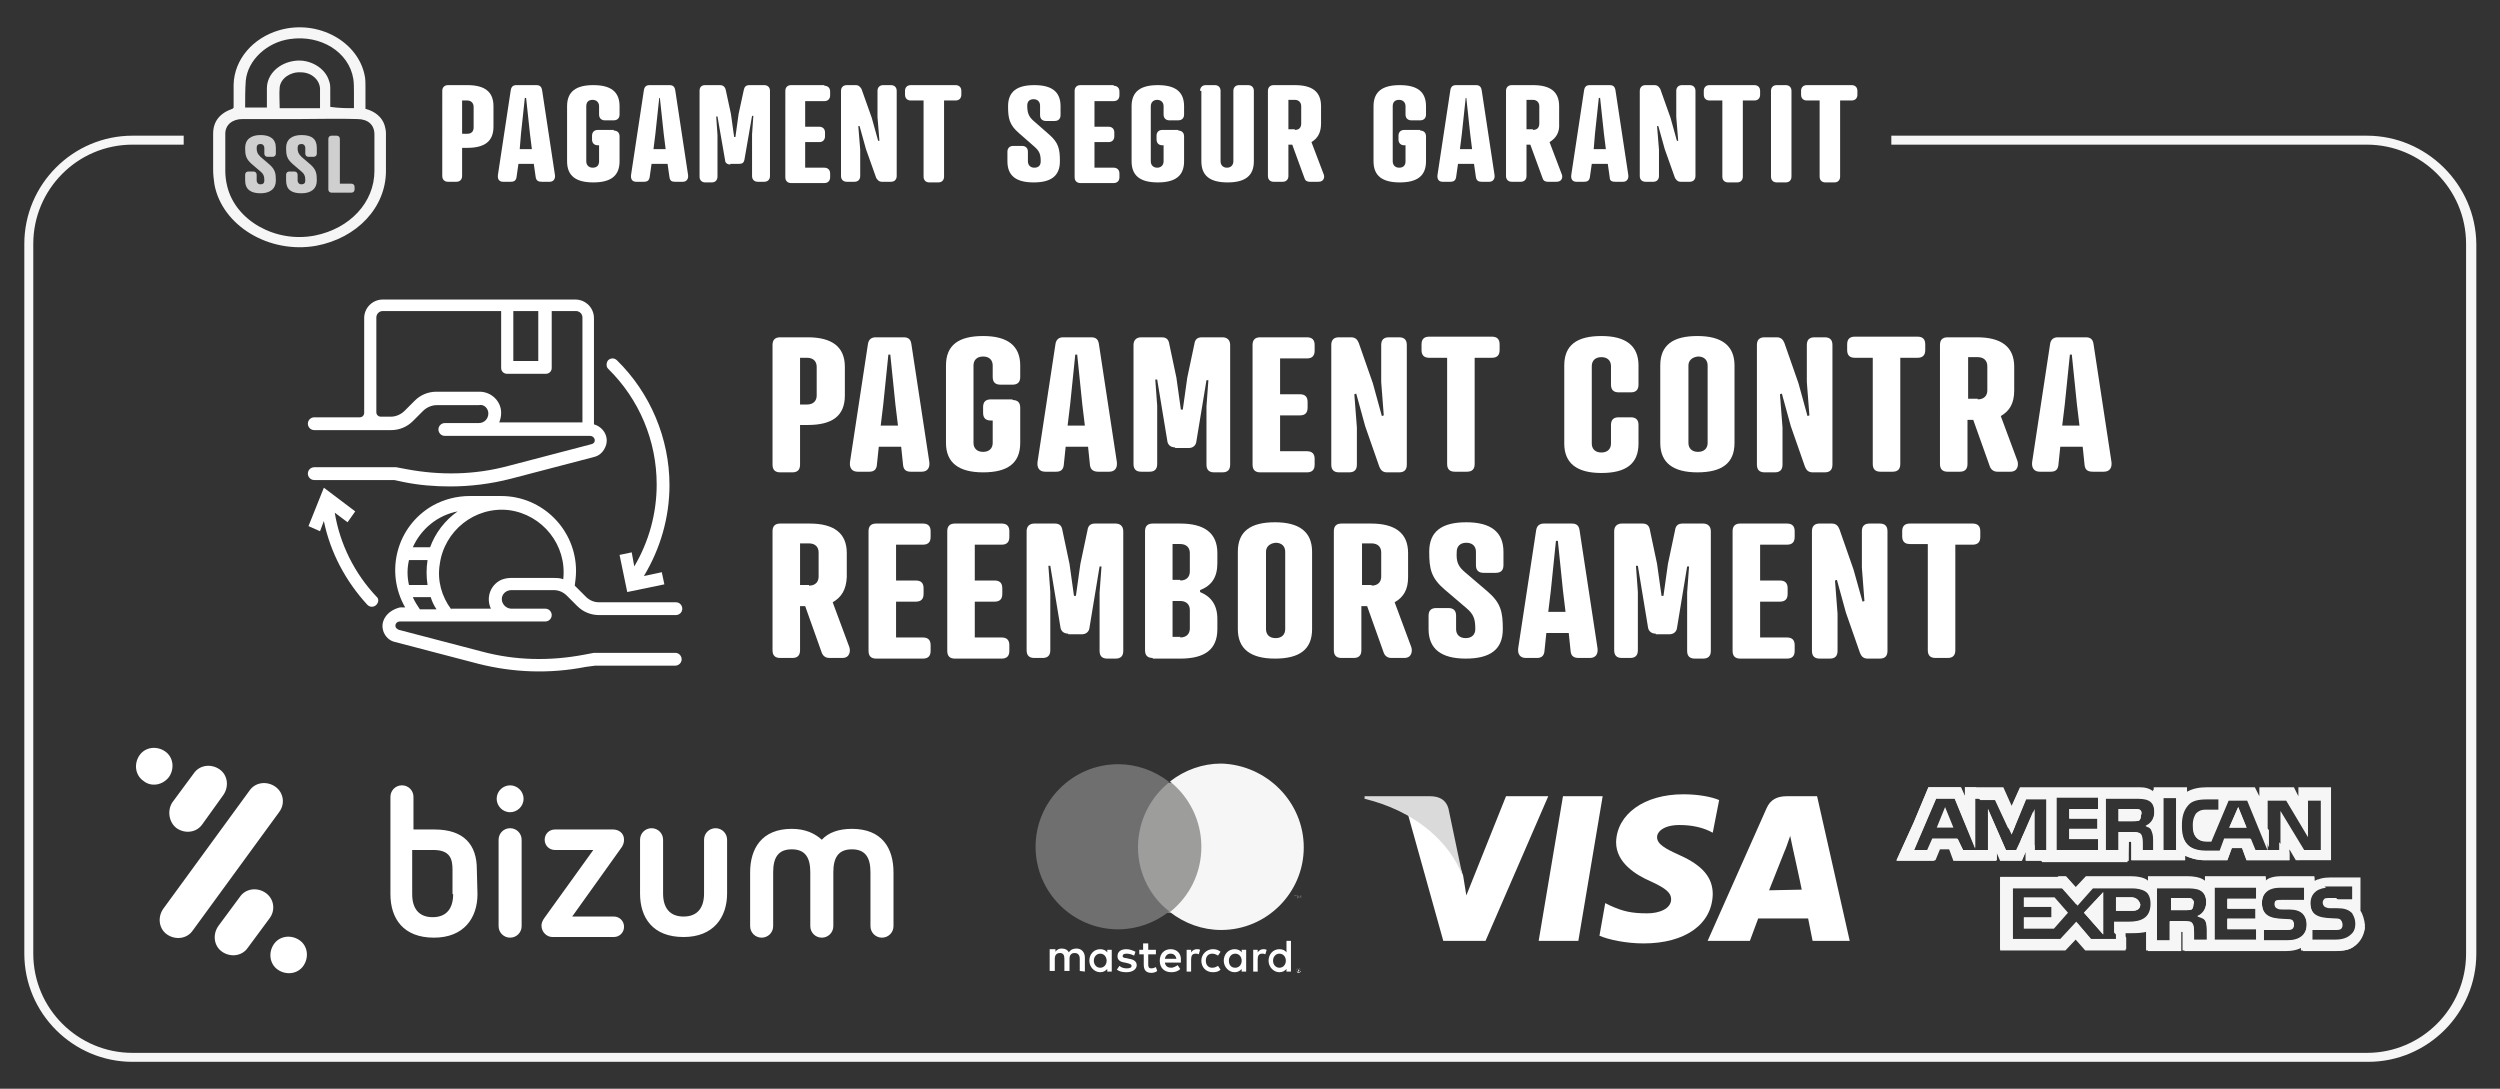 <?xml version="1.0" encoding="utf-8"?>
<!-- Generator: Adobe Illustrator 28.0.0, SVG Export Plug-In . SVG Version: 6.00 Build 0)  -->
<svg version="1.1" id="Capa_1" xmlns="http://www.w3.org/2000/svg" xmlns:xlink="http://www.w3.org/1999/xlink" x="0px" y="0px"
	 viewBox="0 0 390.6 170.1" style="enable-background:new 0 0 390.6 170.1;" xml:space="preserve">
<rect x="0" y="0" width="390.6" height="170.1" fill="#333333" stroke="none"/>
<style type="text/css">
	.st0{fill:#F6F6F6;}
	.st1{opacity:0.8;fill:#F6F6F6;enable-background:new    ;}
	.st2{fill:#FFFFFF;}
	.st3{fill:#FFFFFF;enable-background:new    ;}
	.st4{fill:#706F6F;}
	.st5{fill:#9D9D9C;}
	.st6{fill:#706F6F;enable-background:new    ;}
	.st7{fill:#DADADA;enable-background:new    ;}
	.st8{fill:#F6F6F6;enable-background:new    ;}
	.st9{fill-rule:evenodd;clip-rule:evenodd;fill:#FFFFFF;}
</style>
<g>
	<g>
		<path class="st0" d="M369.8,21.2h-74.3v1.4h74.3c8.5,0,15.5,6.9,15.5,15.5V149c0,8.5-6.9,15.5-15.5,15.5H20.7
			c-8.5,0-15.5-6.9-15.5-15.5V38.1c0-8.5,6.9-15.5,15.5-15.5h8v-1.4h-8c-9.3,0-16.9,7.6-16.9,16.9V149c0,9.3,7.6,16.9,16.9,16.9
			h349.3c9.3,0,16.9-7.6,16.9-16.9V38.1C386.8,28.8,379.1,21.2,369.8,21.2z"/>
		<g>
			<g>
				<path class="st0" d="M57.1,17c1.5,0.4,2.6,1.3,3,2.6c0.1,0.4,0.2,0.8,0.2,1.2c0,2,0,4,0,5.9c0,5.7-4.5,10.5-10.9,11.7
					c-7.3,1.3-14.7-3.1-15.9-9.6c-0.1-0.7-0.2-1.5-0.2-2.3c0-1.9,0-3.7,0-5.6s1-3.2,3-3.9c0.2-0.1,0.2-0.2,0.2-0.3
					c0-1.2,0-2.3,0-3.5c0.1-3.9,3-7.3,7.2-8.5C49.7,3,56,6.5,57,11.9c0.1,0.5,0.1,1.1,0.1,1.6C57.1,14.8,57.1,15.9,57.1,17z
					 M46.9,18.6c-3,0-6,0-9,0c-1.6,0-2.7,0.9-2.7,2.3c0,1.9,0,3.9,0,5.8c0,0.8,0.1,1.6,0.3,2.4c1.3,5.4,7.6,8.9,13.7,7.7
					c5.5-1.1,9.3-5.2,9.3-10.1c0-1.9,0-3.8,0-5.7c0-1.5-1-2.4-2.7-2.4C52.8,18.5,49.8,18.6,46.9,18.6z M55.3,16.9c0-0.9,0-1.7,0-2.5
					c0-0.7,0-1.4-0.1-2.1c-0.7-4.2-5.1-6.9-9.9-6.2c-3.6,0.5-6.6,3.3-6.9,6.5c-0.1,1.4-0.1,2.8-0.1,4.1v0.1c1.1,0,2.3,0,3.4,0
					c0-1,0-2,0-3c0-2.2,1.9-4,4.4-4.3c2.3-0.3,4.7,1.1,5.3,3.1c0.2,0.5,0.2,0.9,0.2,1.4c0,0.9,0,1.8,0,2.7
					C53,16.9,54.1,16.9,55.3,16.9z M50,16.9c0-0.1,0-0.2,0-0.3c0-0.9,0-1.8,0-2.8c-0.1-1.4-1.4-2.5-3-2.5c-1.6-0.1-3.1,0.9-3.3,2.3
					c-0.1,1.1,0,2.2,0,3.3C45.8,16.9,47.9,16.9,50,16.9z"/>
			</g>
			<g>
				<path class="st1" d="M40.7,24.5l1.4,1.2c0.9,0.8,1,1.4,1,2.5c0,1.3-0.9,2-2.4,2c-1.5,0-2.4-0.6-2.4-2v-0.9
					c0-0.3,0.2-0.5,0.5-0.5h0.8c0.3,0,0.5,0.2,0.5,0.5v0.9c0,0.3,0.2,0.6,0.6,0.6c0.4,0,0.6-0.2,0.6-0.6c0-0.6-0.1-1-0.6-1.4
					l-1.4-1.2c-0.9-0.8-1-1.4-1-2.5c0-1.3,0.9-2,2.4-2c1.5,0,2.4,0.6,2.4,2V24c0,0.3-0.2,0.5-0.5,0.5h-0.8c-0.3,0-0.5-0.2-0.5-0.5
					v-0.9c0-0.3-0.2-0.6-0.6-0.6c-0.4,0-0.6,0.2-0.6,0.6C40.1,23.7,40.2,24,40.7,24.5z"/>
				<path class="st1" d="M47.1,24.5l1.4,1.2c0.9,0.8,1,1.4,1,2.5c0,1.3-0.9,2-2.4,2c-1.6,0-2.4-0.6-2.4-2v-0.9
					c0-0.3,0.2-0.5,0.5-0.5H46c0.3,0,0.5,0.2,0.5,0.5v0.9c0,0.3,0.2,0.6,0.6,0.6c0.4,0,0.6-0.2,0.6-0.6c0-0.6-0.1-1-0.6-1.4
					l-1.4-1.2c-0.9-0.8-1-1.4-1-2.5c0-1.3,0.9-2,2.4-2c1.6,0,2.4,0.6,2.4,2V24c0,0.3-0.2,0.5-0.5,0.5h-0.8c-0.3,0-0.5-0.2-0.5-0.5
					v-0.9c0-0.3-0.2-0.6-0.6-0.6c-0.4,0-0.6,0.2-0.6,0.6C46.5,23.7,46.6,24,47.1,24.5z"/>
				<path class="st1" d="M53.1,28.7h1.8c0.3,0,0.5,0.2,0.5,0.5v0.4c0,0.3-0.2,0.5-0.5,0.5h-3.1c-0.3,0-0.5-0.2-0.5-0.5v-7.9
					c0-0.3,0.2-0.5,0.5-0.5h0.8c0.3,0,0.5,0.2,0.5,0.5V28.7z"/>
			</g>
		</g>
		<g>
			<path class="st2" d="M72.2,23.2v4.3c0,0.5-0.3,0.9-0.9,0.9H70c-0.5,0-0.9-0.3-0.9-0.9V14.2c0-0.5,0.3-0.9,0.9-0.9H73
				c2.7,0,4.1,1,4.1,3.3v3.2c0,2.3-1.4,3.3-4.1,3.3H72.2z M73,20.9c0.7,0,1-0.4,1-1v-3.2c0-0.6-0.4-1-1-1h-0.8v5.2H73z"/>
			<path class="st2" d="M83.7,27.7l-0.3-2.1H81l-0.3,2.1c-0.1,0.6-0.5,0.7-0.9,0.7h-1.2c-0.6,0-0.9-0.4-0.8-1.1l2-13.2
				c0.1-0.6,0.4-0.8,0.9-0.8h3.1c0.5,0,0.8,0.2,0.9,0.8l2,13.2c0.1,0.6-0.2,1.1-0.8,1.1h-1.2C84.2,28.4,83.8,28.3,83.7,27.7z
				 M81.2,23.3h1.9l-0.3-2.4l-0.6-5.6h-0.2l-0.6,5.6L81.2,23.3z"/>
			<path class="st2" d="M95.9,20.4c0.5,0,0.9,0.3,0.9,0.9v3.9c0,2.3-1.4,3.3-4.1,3.3c-2.7,0-4.1-1-4.1-3.3v-8.6
				c0-2.3,1.4-3.3,4.1-3.3c2.7,0,4.1,1,4.1,3.3v1.3c0,0.5-0.3,0.9-0.9,0.9h-1.4c-0.5,0-0.9-0.3-0.9-0.9v-1.3c0-0.6-0.4-1-1-1
				c-0.7,0-1,0.4-1,1v8.6c0,0.6,0.4,1,1,1c0.7,0,1-0.4,1-1v-2.5h-0.2c-0.5,0-0.9-0.3-0.9-0.9v-0.6c0-0.5,0.3-0.9,0.9-0.9H95.9z"/>
			<path class="st2" d="M104.6,27.7l-0.3-2.1h-2.5l-0.3,2.1c-0.1,0.6-0.5,0.7-0.9,0.7h-1.2c-0.6,0-0.9-0.4-0.8-1.1l2-13.2
				c0.1-0.6,0.4-0.8,0.9-0.8h3.1c0.5,0,0.8,0.2,0.9,0.8l2,13.2c0.1,0.6-0.2,1.1-0.8,1.1h-1.2C105,28.4,104.7,28.3,104.6,27.7z
				 M102.1,23.3h1.9l-0.3-2.4l-0.6-5.6H103l-0.6,5.6L102.1,23.3z"/>
			<path class="st2" d="M114.1,25.7c-0.5,0-0.8-0.3-0.8-0.6l-1.2-6.9h-0.2l0.2,2.9v6.5c0,0.5-0.3,0.9-0.9,0.9h-1
				c-0.5,0-0.9-0.3-0.9-0.9V14.2c0-0.6,0.3-0.9,0.9-0.9h2.3c0.5,0,0.8,0.3,0.9,0.8l0.8,3.7l0.5,3.6h0.2l0.5-3.6l0.8-3.7
				c0.1-0.5,0.3-0.8,0.9-0.8h2.3c0.5,0,0.9,0.3,0.9,0.9v13.3c0,0.5-0.3,0.9-0.9,0.9h-1c-0.5,0-0.9-0.3-0.9-0.9v-6.5l0.2-2.9h-0.2
				l-1.2,6.9c-0.1,0.4-0.3,0.6-0.8,0.6H114.1z"/>
			<path class="st2" d="M128.8,13.4c0.5,0,0.9,0.3,0.9,0.9v0.6c0,0.5-0.3,0.9-0.9,0.9h-3v4h2.2c0.5,0,0.9,0.3,0.9,0.9v0.6
				c0,0.5-0.3,0.9-0.9,0.9h-2.2v4h3c0.5,0,0.9,0.3,0.9,0.9v0.6c0,0.5-0.3,0.9-0.9,0.9h-5.2c-0.5,0-0.9-0.3-0.9-0.9V14.2
				c0-0.5,0.3-0.9,0.9-0.9H128.8z"/>
			<path class="st2" d="M137.1,14.2c0-0.5,0.3-0.9,0.9-0.9h1.2c0.5,0,0.9,0.3,0.9,0.9v13.3c0,0.5-0.3,0.9-0.9,0.9h-1.4
				c-0.5,0-0.7-0.3-0.9-0.6l-1.6-4.5l-1-3.6l-0.2,0l0.3,3.7v4.1c0,0.5-0.3,0.9-0.9,0.9h-1.2c-0.5,0-0.9-0.3-0.9-0.9V14.2
				c0-0.5,0.3-0.9,0.9-0.9h1.4c0.5,0,0.7,0.3,0.9,0.6l1.6,4.5l1,3.6l0.2,0l-0.3-3.7V14.2z"/>
			<path class="st2" d="M147.5,15.7v11.9c0,0.5-0.3,0.9-0.9,0.9h-1.4c-0.5,0-0.9-0.3-0.9-0.9V15.7h-2c-0.5,0-0.9-0.3-0.9-0.9v-0.6
				c0-0.5,0.3-0.9,0.9-0.9h7c0.5,0,0.9,0.3,0.9,0.9v0.6c0,0.5-0.3,0.9-0.9,0.9H147.5z"/>
			<path class="st2" d="M161.5,18.9l2.4,2.1c1.5,1.3,1.7,2.3,1.7,4.2c0,2.3-1.4,3.3-4.1,3.3c-2.7,0-4.1-1-4.1-3.3v-1.5
				c0-0.5,0.3-0.9,0.9-0.9h1.4c0.5,0,0.9,0.3,0.9,0.9v1.5c0,0.6,0.4,1,1,1c0.7,0,1-0.4,1-1c0-1.1-0.2-1.6-1-2.3l-2.4-2.1
				c-1.5-1.3-1.7-2.3-1.7-4.2c0-2.3,1.4-3.3,4.1-3.3c2.7,0,4.1,1,4.1,3.3V18c0,0.5-0.3,0.9-0.9,0.9h-1.4c-0.5,0-0.9-0.3-0.9-0.9
				v-1.5c0-0.6-0.4-1-1-1c-0.7,0-1,0.4-1,1C160.5,17.6,160.7,18.2,161.5,18.9z"/>
			<path class="st2" d="M174,13.4c0.5,0,0.9,0.3,0.9,0.9v0.6c0,0.5-0.3,0.9-0.9,0.9h-3v4h2.2c0.5,0,0.9,0.3,0.9,0.9v0.6
				c0,0.5-0.3,0.9-0.9,0.9H171v4h3c0.5,0,0.9,0.3,0.9,0.9v0.6c0,0.5-0.3,0.9-0.9,0.9h-5.2c-0.5,0-0.9-0.3-0.9-0.9V14.2
				c0-0.5,0.3-0.9,0.9-0.9H174z"/>
			<path class="st2" d="M184.1,20.4c0.5,0,0.9,0.3,0.9,0.9v3.9c0,2.3-1.4,3.3-4.1,3.3s-4.1-1-4.1-3.3v-8.6c0-2.3,1.4-3.3,4.1-3.3
				s4.1,1,4.1,3.3v1.3c0,0.5-0.3,0.9-0.9,0.9h-1.4c-0.5,0-0.9-0.3-0.9-0.9v-1.3c0-0.6-0.4-1-1-1s-1,0.4-1,1v8.6c0,0.6,0.4,1,1,1
				s1-0.4,1-1v-2.5h-0.2c-0.5,0-0.9-0.3-0.9-0.9v-0.6c0-0.5,0.3-0.9,0.9-0.9H184.1z"/>
			<path class="st2" d="M187.5,14.2c0-0.5,0.3-0.9,0.9-0.9h1.4c0.5,0,0.9,0.3,0.9,0.9v11c0,0.6,0.4,1,1,1s1-0.4,1-1v-11
				c0-0.5,0.3-0.9,0.9-0.9h1.4c0.5,0,0.9,0.3,0.9,0.9v11c0,2.3-1.4,3.3-4.1,3.3s-4.1-1-4.1-3.3V14.2z"/>
			<path class="st2" d="M204.9,22.2l1.9,5c0.2,0.4,0.1,1.2-0.8,1.2h-1.4c-0.4,0-0.7-0.2-0.8-0.6l-1.9-5.2h-0.6v4.9
				c0,0.5-0.3,0.9-0.9,0.9h-1.4c-0.5,0-0.9-0.3-0.9-0.9V14.2c0-0.5,0.3-0.9,0.9-0.9h3.3c2.7,0,4.1,1,4.1,3.3v2.7
				C206.4,20.7,205.9,21.6,204.9,22.2z M202.3,20.3c0.7,0,1-0.4,1-1v-2.7c0-0.6-0.4-1-1-1h-1v4.6H202.3z"/>
			<path class="st2" d="M221.9,20.4c0.5,0,0.9,0.3,0.9,0.9v3.9c0,2.3-1.4,3.3-4.1,3.3c-2.7,0-4.1-1-4.1-3.3v-8.6
				c0-2.3,1.4-3.3,4.1-3.3c2.7,0,4.1,1,4.1,3.3v1.3c0,0.5-0.3,0.9-0.9,0.9h-1.4c-0.5,0-0.9-0.3-0.9-0.9v-1.3c0-0.6-0.4-1-1-1
				c-0.7,0-1,0.4-1,1v8.6c0,0.6,0.4,1,1,1c0.7,0,1-0.4,1-1v-2.5h-0.2c-0.5,0-0.9-0.3-0.9-0.9v-0.6c0-0.5,0.3-0.9,0.9-0.9H221.9z"/>
			<path class="st2" d="M230.6,27.7l-0.3-2.1h-2.5l-0.3,2.1c-0.1,0.6-0.5,0.7-0.9,0.7h-1.2c-0.6,0-0.9-0.4-0.8-1.1l2-13.2
				c0.1-0.6,0.4-0.8,0.9-0.8h3.1c0.5,0,0.8,0.2,0.9,0.8l2,13.2c0.1,0.6-0.2,1.1-0.8,1.1h-1.2C231.1,28.4,230.7,28.3,230.6,27.7z
				 M228.1,23.3h1.9l-0.3-2.4l-0.6-5.6H229l-0.6,5.6L228.1,23.3z"/>
			<path class="st2" d="M242.1,22.2l1.9,5c0.2,0.4,0.1,1.2-0.8,1.2h-1.4c-0.4,0-0.7-0.2-0.8-0.6l-1.9-5.2h-0.6v4.9
				c0,0.5-0.3,0.9-0.9,0.9h-1.4c-0.5,0-0.9-0.3-0.9-0.9V14.2c0-0.5,0.3-0.9,0.9-0.9h3.3c2.7,0,4.1,1,4.1,3.3v2.7
				C243.7,20.7,243.1,21.6,242.1,22.2z M239.5,20.3c0.7,0,1-0.4,1-1v-2.7c0-0.6-0.4-1-1-1h-1v4.6H239.5z"/>
			<path class="st2" d="M251.5,27.7l-0.3-2.1h-2.5l-0.3,2.1c-0.1,0.6-0.5,0.7-0.9,0.7h-1.2c-0.6,0-0.9-0.4-0.8-1.1l2-13.2
				c0.1-0.6,0.4-0.8,0.9-0.8h3.1c0.5,0,0.8,0.2,0.9,0.8l2,13.2c0.1,0.6-0.2,1.1-0.8,1.1h-1.2C251.9,28.4,251.5,28.3,251.5,27.7z
				 M249,23.3h1.9l-0.3-2.4l-0.6-5.6h-0.2l-0.6,5.6L249,23.3z"/>
			<path class="st2" d="M261.9,14.2c0-0.5,0.3-0.9,0.9-0.9h1.2c0.5,0,0.9,0.3,0.9,0.9v13.3c0,0.5-0.3,0.9-0.9,0.9h-1.4
				c-0.5,0-0.7-0.3-0.9-0.6l-1.6-4.5l-1-3.6l-0.2,0l0.3,3.7v4.1c0,0.5-0.3,0.9-0.9,0.9h-1.2c-0.5,0-0.9-0.3-0.9-0.9V14.2
				c0-0.5,0.3-0.9,0.9-0.9h1.4c0.5,0,0.7,0.3,0.9,0.6l1.6,4.5l1,3.6l0.2,0l-0.3-3.7V14.2z"/>
			<path class="st2" d="M272.3,15.7v11.9c0,0.5-0.3,0.9-0.9,0.9h-1.4c-0.5,0-0.9-0.3-0.9-0.9V15.7h-2c-0.5,0-0.9-0.3-0.9-0.9v-0.6
				c0-0.5,0.3-0.9,0.9-0.9h7c0.5,0,0.9,0.3,0.9,0.9v0.6c0,0.5-0.3,0.9-0.9,0.9H272.3z"/>
			<path class="st2" d="M279.9,27.6c0,0.5-0.3,0.9-0.9,0.9h-1.4c-0.5,0-0.9-0.3-0.9-0.9V14.2c0-0.5,0.3-0.9,0.9-0.9h1.4
				c0.5,0,0.9,0.3,0.9,0.9V27.6z"/>
			<path class="st2" d="M287.5,15.7v11.9c0,0.5-0.3,0.9-0.9,0.9h-1.4c-0.5,0-0.9-0.3-0.9-0.9V15.7h-2c-0.5,0-0.9-0.3-0.9-0.9v-0.6
				c0-0.5,0.3-0.9,0.9-0.9h7c0.5,0,0.9,0.3,0.9,0.9v0.6c0,0.5-0.3,0.9-0.9,0.9H287.5z"/>
		</g>
	</g>
	<g>
		<g>
			<path class="st2" d="M125,66.5v6.1c0,0.8-0.4,1.2-1.2,1.2h-1.9c-0.8,0-1.2-0.4-1.2-1.2V53.9c0-0.8,0.4-1.2,1.2-1.2h4.3
				c3.8,0,5.8,1.5,5.8,4.6v4.5c0,3.2-2,4.6-5.8,4.6H125z M126.1,63.2c1,0,1.5-0.6,1.5-1.4v-4.5c0-0.8-0.5-1.4-1.5-1.4H125v7.3H126.1
				z"/>
			<path class="st2" d="M141.1,72.7l-0.3-2.9h-3.5l-0.3,2.9c-0.1,0.8-0.6,1-1.2,1H134c-0.9,0-1.3-0.6-1.2-1.5l2.8-18.4
				c0.1-0.8,0.6-1.1,1.2-1.1h4.4c0.7,0,1.1,0.3,1.2,1.1l2.8,18.4c0.1,0.9-0.3,1.5-1.2,1.5h-1.7C141.7,73.7,141.2,73.5,141.1,72.7z
				 M137.6,66.5h2.7l-0.4-3.3l-0.8-7.8h-0.3l-0.8,7.8L137.6,66.5z"/>
			<path class="st2" d="M158.2,62.5c0.8,0,1.2,0.4,1.2,1.2v5.5c0,3.2-2,4.6-5.8,4.6s-5.8-1.5-5.8-4.6V57.1c0-3.2,2-4.6,5.8-4.6
				s5.8,1.5,5.8,4.6v1.8c0,0.8-0.4,1.2-1.2,1.2h-1.9c-0.8,0-1.2-0.4-1.2-1.2v-1.8c0-0.8-0.5-1.4-1.5-1.4c-1,0-1.5,0.6-1.5,1.4v12.1
				c0,0.8,0.5,1.4,1.5,1.4c1,0,1.5-0.6,1.5-1.4v-3.5h-0.3c-0.8,0-1.2-0.4-1.2-1.2v-0.9c0-0.8,0.4-1.2,1.2-1.2H158.2z"/>
			<path class="st2" d="M170.3,72.7l-0.3-2.9h-3.5l-0.3,2.9c-0.1,0.8-0.6,1-1.2,1h-1.7c-0.9,0-1.3-0.6-1.2-1.5l2.8-18.4
				c0.1-0.8,0.6-1.1,1.2-1.1h4.4c0.7,0,1.1,0.3,1.2,1.1l2.8,18.4c0.1,0.9-0.3,1.5-1.2,1.5h-1.7C171,73.7,170.4,73.5,170.3,72.7z
				 M166.8,66.5h2.7l-0.4-3.3l-0.8-7.8h-0.3l-0.8,7.8L166.8,66.5z"/>
			<path class="st2" d="M183.6,69.9c-0.7,0-1.1-0.4-1.2-0.9l-1.6-9.7h-0.3l0.3,4.1v9.1c0,0.8-0.4,1.2-1.2,1.2h-1.3
				c-0.8,0-1.2-0.4-1.2-1.2V53.9c0-0.8,0.5-1.2,1.2-1.2h3.2c0.8,0,1.1,0.4,1.2,1.1l1.1,5.2l0.7,5h0.3l0.7-5l1.1-5.2
				c0.1-0.8,0.5-1.1,1.2-1.1h3.2c0.7,0,1.2,0.4,1.2,1.2v18.7c0,0.8-0.4,1.2-1.2,1.2h-1.3c-0.8,0-1.2-0.4-1.2-1.2v-9.1l0.3-4.1h-0.3
				l-1.6,9.7c-0.1,0.5-0.5,0.9-1.2,0.9H183.6z"/>
			<path class="st2" d="M204.2,52.7c0.8,0,1.2,0.4,1.2,1.2v0.9c0,0.8-0.4,1.2-1.2,1.2h-4.2v5.6h3.1c0.8,0,1.2,0.4,1.2,1.2v0.9
				c0,0.8-0.4,1.2-1.2,1.2h-3.1v5.6h4.2c0.8,0,1.2,0.4,1.2,1.2v0.9c0,0.8-0.4,1.2-1.2,1.2h-7.3c-0.8,0-1.2-0.4-1.2-1.2V53.9
				c0-0.8,0.4-1.2,1.2-1.2H204.2z"/>
			<path class="st2" d="M215.8,53.9c0-0.8,0.4-1.2,1.2-1.2h1.6c0.8,0,1.2,0.4,1.2,1.2v18.7c0,0.8-0.4,1.2-1.2,1.2h-1.9
				c-0.7,0-1-0.4-1.2-0.9l-2.2-6.3l-1.4-5.1l-0.3,0.1l0.4,5.2v5.8c0,0.8-0.4,1.2-1.2,1.2h-1.6c-0.8,0-1.2-0.4-1.2-1.2V53.9
				c0-0.8,0.4-1.2,1.2-1.2h1.9c0.7,0,1,0.4,1.2,0.9l2.2,6.3l1.4,5.1l0.3-0.1l-0.4-5.2V53.9z"/>
			<path class="st2" d="M230.4,55.9v16.6c0,0.8-0.4,1.2-1.2,1.2h-1.9c-0.8,0-1.2-0.4-1.2-1.2V55.9h-2.8c-0.8,0-1.2-0.4-1.2-1.2v-0.9
				c0-0.8,0.4-1.2,1.2-1.2h9.8c0.8,0,1.2,0.4,1.2,1.2v0.9c0,0.8-0.4,1.2-1.2,1.2H230.4z"/>
			<path class="st2" d="M256,60.1c0,0.8-0.4,1.2-1.2,1.2h-1.9c-0.8,0-1.2-0.4-1.2-1.2v-2.9c0-0.8-0.5-1.4-1.5-1.4
				c-1,0-1.5,0.6-1.5,1.4v12.1c0,0.8,0.5,1.4,1.5,1.4c1,0,1.5-0.6,1.5-1.4v-2.9c0-0.8,0.4-1.2,1.2-1.2h1.9c0.8,0,1.2,0.4,1.2,1.2
				v2.9c0,3.2-2,4.6-5.8,4.6s-5.8-1.5-5.8-4.6V57.1c0-3.2,2-4.6,5.8-4.6s5.8,1.5,5.8,4.6V60.1z"/>
			<path class="st2" d="M271,57.1v12.1c0,3.2-2,4.6-5.8,4.6c-3.8,0-5.8-1.5-5.8-4.6V57.1c0-3.2,2-4.6,5.8-4.6
				C269,52.5,271,54,271,57.1z M263.8,57.1v12.1c0,0.8,0.5,1.4,1.5,1.4c1,0,1.5-0.6,1.5-1.4V57.1c0-0.8-0.5-1.4-1.5-1.4
				C264.3,55.8,263.8,56.4,263.8,57.1z"/>
			<path class="st2" d="M282.3,53.9c0-0.8,0.4-1.2,1.2-1.2h1.6c0.8,0,1.2,0.4,1.2,1.2v18.7c0,0.8-0.4,1.2-1.2,1.2h-1.9
				c-0.7,0-1-0.4-1.2-0.9l-2.2-6.3l-1.4-5.1l-0.3,0.1l0.4,5.2v5.8c0,0.8-0.4,1.2-1.2,1.2h-1.6c-0.8,0-1.2-0.4-1.2-1.2V53.9
				c0-0.8,0.4-1.2,1.2-1.2h1.9c0.7,0,1,0.4,1.2,0.9l2.2,6.3l1.4,5.1l0.3-0.1l-0.4-5.2V53.9z"/>
			<path class="st2" d="M296.9,55.9v16.6c0,0.8-0.4,1.2-1.2,1.2h-1.9c-0.8,0-1.2-0.4-1.2-1.2V55.9h-2.8c-0.8,0-1.2-0.4-1.2-1.2v-0.9
				c0-0.8,0.4-1.2,1.2-1.2h9.8c0.8,0,1.2,0.4,1.2,1.2v0.9c0,0.8-0.4,1.2-1.2,1.2H296.9z"/>
			<path class="st2" d="M312.6,65l2.6,7c0.2,0.6,0.1,1.7-1.1,1.7h-2c-0.6,0-1-0.3-1.2-0.8l-2.6-7.3h-0.9v6.9c0,0.8-0.4,1.2-1.2,1.2
				h-1.9c-0.8,0-1.2-0.4-1.2-1.2V53.9c0-0.8,0.4-1.2,1.2-1.2h4.6c3.8,0,5.8,1.5,5.8,4.6V61C314.7,63,314,64.2,312.6,65z M309,62.4
				c1,0,1.5-0.6,1.5-1.4v-3.8c0-0.8-0.5-1.4-1.5-1.4h-1.5v6.5H309z"/>
			<path class="st2" d="M325.7,72.7l-0.3-2.9h-3.5l-0.3,2.9c-0.1,0.8-0.6,1-1.2,1h-1.7c-0.9,0-1.3-0.6-1.2-1.5l2.8-18.4
				c0.1-0.8,0.6-1.1,1.2-1.1h4.4c0.7,0,1.1,0.3,1.2,1.1l2.8,18.4c0.1,0.9-0.3,1.5-1.2,1.5h-1.7C326.3,73.7,325.8,73.5,325.7,72.7z
				 M322.2,66.5h2.7l-0.4-3.3l-0.8-7.8h-0.3l-0.8,7.8L322.2,66.5z"/>
			<path class="st2" d="M130.1,94.1l2.6,7c0.2,0.6,0.1,1.7-1.1,1.7h-2c-0.6,0-1-0.3-1.2-0.8l-2.6-7.3H125v6.9c0,0.8-0.4,1.2-1.2,1.2
				h-1.9c-0.8,0-1.2-0.4-1.2-1.2V83c0-0.8,0.4-1.2,1.2-1.2h4.6c3.8,0,5.8,1.5,5.8,4.6v3.8C132.2,92.1,131.5,93.3,130.1,94.1z
				 M126.4,91.5c1,0,1.5-0.6,1.5-1.4v-3.8c0-0.8-0.5-1.4-1.5-1.4H125v6.5H126.4z"/>
			<path class="st2" d="M144.2,81.8c0.8,0,1.2,0.4,1.2,1.2v0.9c0,0.8-0.4,1.2-1.2,1.2H140v5.6h3.1c0.8,0,1.2,0.4,1.2,1.2v0.9
				c0,0.8-0.4,1.2-1.2,1.2H140v5.6h4.2c0.8,0,1.2,0.4,1.2,1.2v0.9c0,0.8-0.4,1.2-1.2,1.2h-7.3c-0.8,0-1.2-0.4-1.2-1.2V83
				c0-0.8,0.4-1.2,1.2-1.2H144.2z"/>
			<path class="st2" d="M156.5,81.8c0.8,0,1.2,0.4,1.2,1.2v0.9c0,0.8-0.4,1.2-1.2,1.2h-4.2v5.6h3.1c0.8,0,1.2,0.4,1.2,1.2v0.9
				c0,0.8-0.4,1.2-1.2,1.2h-3.1v5.6h4.2c0.8,0,1.2,0.4,1.2,1.2v0.9c0,0.8-0.4,1.2-1.2,1.2h-7.3c-0.8,0-1.2-0.4-1.2-1.2V83
				c0-0.8,0.4-1.2,1.2-1.2H156.5z"/>
			<path class="st2" d="M166.9,99c-0.7,0-1.1-0.4-1.2-0.9l-1.6-9.7h-0.3l0.3,4.1v9.1c0,0.8-0.4,1.2-1.2,1.2h-1.3
				c-0.8,0-1.2-0.4-1.2-1.2V83c0-0.8,0.5-1.2,1.2-1.2h3.2c0.8,0,1.1,0.4,1.2,1.1l1.1,5.2l0.7,5h0.3l0.7-5l1.1-5.2
				c0.1-0.8,0.5-1.1,1.2-1.1h3.2c0.7,0,1.2,0.4,1.2,1.2v18.7c0,0.8-0.4,1.2-1.2,1.2h-1.3c-0.8,0-1.2-0.4-1.2-1.2v-9.1l0.3-4.1h-0.3
				l-1.6,9.7c-0.1,0.5-0.5,0.9-1.2,0.9H166.9z"/>
			<path class="st2" d="M180.1,102.8c-0.8,0-1.2-0.4-1.2-1.2V83c0-0.8,0.4-1.2,1.2-1.2h4.3c3.8,0,5.8,1.5,5.8,4.6V88
				c0,2.2-0.9,3.5-2.7,4.2v0.3c1.7,0.7,2.7,2,2.7,4.2v1.6c0,3.2-2,4.6-5.8,4.6H180.1z M184.4,90.7c1,0,1.5-0.6,1.5-1.4v-2.9
				c0-0.8-0.5-1.4-1.5-1.4h-1.2v5.6H184.4z M184.4,99.6c1,0,1.5-0.6,1.5-1.4v-2.9c0-0.8-0.5-1.4-1.5-1.4h-1.2v5.6H184.4z"/>
			<path class="st2" d="M205,86.2v12.1c0,3.2-2,4.6-5.8,4.6c-3.8,0-5.8-1.5-5.8-4.6V86.2c0-3.2,2-4.6,5.8-4.6
				C203,81.6,205,83.1,205,86.2z M197.8,86.2v12.1c0,0.8,0.5,1.4,1.5,1.4c1,0,1.5-0.6,1.5-1.4V86.2c0-0.8-0.5-1.4-1.5-1.4
				C198.3,84.9,197.8,85.5,197.8,86.2z"/>
			<path class="st2" d="M217.9,94.1l2.6,7c0.2,0.6,0.1,1.7-1.1,1.7h-2c-0.6,0-1-0.3-1.2-0.8l-2.6-7.3h-0.9v6.9
				c0,0.8-0.4,1.2-1.2,1.2h-1.9c-0.8,0-1.2-0.4-1.2-1.2V83c0-0.8,0.4-1.2,1.2-1.2h4.6c3.8,0,5.8,1.5,5.8,4.6v3.8
				C220,92.1,219.3,93.3,217.9,94.1z M214.3,91.5c1,0,1.5-0.6,1.5-1.4v-3.8c0-0.8-0.5-1.4-1.5-1.4h-1.5v6.5H214.3z"/>
			<path class="st2" d="M229,89.5l3.4,2.9c2.1,1.8,2.4,3.2,2.4,5.9c0,3.2-2,4.6-5.8,4.6c-3.8,0-5.8-1.5-5.8-4.6v-2.1
				c0-0.8,0.4-1.2,1.2-1.2h1.9c0.8,0,1.2,0.4,1.2,1.2v2.1c0,0.8,0.5,1.4,1.5,1.4c1,0,1.5-0.6,1.5-1.4c0-1.5-0.2-2.3-1.4-3.3
				l-3.4-2.9c-2.1-1.8-2.4-3.2-2.4-5.9c0-3.2,2-4.6,5.8-4.6c3.8,0,5.8,1.5,5.8,4.6v2.1c0,0.8-0.4,1.2-1.2,1.2h-1.9
				c-0.8,0-1.2-0.4-1.2-1.2v-2.1c0-0.8-0.5-1.4-1.5-1.4c-1,0-1.5,0.6-1.5,1.4C227.5,87.8,227.8,88.5,229,89.5z"/>
			<path class="st2" d="M245.4,101.8l-0.3-2.9h-3.5l-0.3,2.9c-0.1,0.8-0.6,1-1.2,1h-1.7c-0.9,0-1.3-0.6-1.2-1.5l2.8-18.4
				c0.1-0.8,0.6-1.1,1.2-1.1h4.4c0.7,0,1.1,0.3,1.2,1.1l2.8,18.4c0.1,0.9-0.3,1.5-1.2,1.5h-1.7C246,102.8,245.5,102.6,245.4,101.8z
				 M241.9,95.6h2.7l-0.4-3.3l-0.8-7.8h-0.3l-0.8,7.8L241.9,95.6z"/>
			<path class="st2" d="M258.7,99c-0.7,0-1.1-0.4-1.2-0.9l-1.6-9.7h-0.3l0.3,4.1v9.1c0,0.8-0.4,1.2-1.2,1.2h-1.3
				c-0.8,0-1.2-0.4-1.2-1.2V83c0-0.8,0.5-1.2,1.2-1.2h3.2c0.8,0,1.1,0.4,1.2,1.1l1.1,5.2l0.7,5h0.3l0.7-5l1.1-5.2
				c0.1-0.8,0.5-1.1,1.2-1.1h3.2c0.7,0,1.2,0.4,1.2,1.2v18.7c0,0.8-0.4,1.2-1.2,1.2h-1.3c-0.8,0-1.2-0.4-1.2-1.2v-9.1l0.3-4.1h-0.3
				l-1.6,9.7c-0.1,0.5-0.5,0.9-1.2,0.9H258.7z"/>
			<path class="st2" d="M279.2,81.8c0.8,0,1.2,0.4,1.2,1.2v0.9c0,0.8-0.4,1.2-1.2,1.2H275v5.6h3.1c0.8,0,1.2,0.4,1.2,1.2v0.9
				c0,0.8-0.4,1.2-1.2,1.2H275v5.6h4.2c0.8,0,1.2,0.4,1.2,1.2v0.9c0,0.8-0.4,1.2-1.2,1.2h-7.3c-0.8,0-1.2-0.4-1.2-1.2V83
				c0-0.8,0.4-1.2,1.2-1.2H279.2z"/>
			<path class="st2" d="M290.9,83c0-0.8,0.4-1.2,1.2-1.2h1.6c0.8,0,1.2,0.4,1.2,1.2v18.7c0,0.8-0.4,1.2-1.2,1.2h-1.9
				c-0.7,0-1-0.4-1.2-0.9l-2.2-6.3l-1.4-5.1l-0.3,0.1l0.4,5.2v5.8c0,0.8-0.4,1.2-1.2,1.2h-1.6c-0.8,0-1.2-0.4-1.2-1.2V83
				c0-0.8,0.4-1.2,1.2-1.2h1.9c0.7,0,1,0.4,1.2,0.9l2.2,6.3L291,94l0.3-0.1l-0.4-5.2V83z"/>
			<path class="st2" d="M305.5,85v16.6c0,0.8-0.4,1.2-1.2,1.2h-1.9c-0.8,0-1.2-0.4-1.2-1.2V85h-2.8c-0.8,0-1.2-0.4-1.2-1.2V83
				c0-0.8,0.4-1.2,1.2-1.2h9.8c0.8,0,1.2,0.4,1.2,1.2v0.9c0,0.8-0.4,1.2-1.2,1.2H305.5z"/>
		</g>
		<g id="_OUTLINE_00000067937796889373954260000005039674429119211420_">
			<path class="st2" d="M76.3,64.6c0,0.8-0.6,1.5-1.5,1.5h-5.3c-0.5,0-1,0.4-1,1l0,0c0,0.5,0.4,1,1,1h22.7c0.3,0,0.6,0.2,0.7,0.5
				c0.1,0.4-0.1,0.7-0.5,0.8l-13,3.4c-5.2,1.4-10.6,1.5-15.9,0.5l-1.6-0.3c0,0,0,0,0,0H49.1c-0.5,0-1,0.4-1,1l0,0c0,0.5,0.4,1,1,1
				h12.5c0,0,0,0,0,0l1.4,0.3c2.4,0.5,4.9,0.7,7.3,0.7c3.2,0,6.4-0.4,9.5-1.2l13-3.4c0.9-0.2,1.6-0.9,1.9-1.9
				c0.4-1.4-0.5-2.8-1.9-3.2c0,0,0,0,0,0l0-16.6c0-1.6-1.3-2.9-2.9-2.9H59.8c-1.6,0-2.9,1.3-2.9,2.9v14.8c0,0.4-0.3,0.7-0.7,0.7
				h-7.1c-0.5,0-1,0.4-1,1l0,0c0,0.5,0.4,1,1,1h12c1.3,0,2.5-0.5,3.4-1.4l1.6-1.6c0.5-0.5,1.3-0.9,2.1-0.9l6.6,0
				C75.6,63.1,76.3,63.8,76.3,64.6z M84.1,48.6v7.8c0,0,0,0,0,0h-3.9c0,0,0,0,0,0v-7.8c0,0,0,0,0,0L84.1,48.6
				C84.1,48.6,84.1,48.6,84.1,48.6z M74.9,61.2h-6.7c-1.3,0-2.5,0.5-3.4,1.4l-1.6,1.6c-0.5,0.5-1.3,0.9-2.1,0.9h-1.6
				c-0.4,0-0.7-0.3-0.7-0.7V49.6c0-0.5,0.4-1,1-1h18.5c0,0,0,0,0,0v8.9c0,0.5,0.4,0.9,0.9,0.9h6.1c0.5,0,0.9-0.4,0.9-0.9v-8.9
				c0,0,0,0,0,0H90c0.5,0,1,0.4,1,1V66c0,0,0,0,0,0H78c0,0,0,0,0,0c0.2-0.5,0.3-1,0.3-1.5C78.3,62.7,76.8,61.2,74.9,61.2z"/>
			<path class="st3" d="M59.9,97c-0.5,1.4,0.4,3,1.8,3.3l13,3.4c5.5,1.4,11.2,1.6,16.8,0.5L93,104c0,0,0,0,0,0h12.5c0.5,0,1-0.4,1-1
				l0,0c0-0.5-0.4-1-1-1H92.8c0,0,0,0,0,0l-1.6,0.3c-5.3,1-10.7,0.9-15.9-0.5l-13-3.4c-0.2-0.1-0.5-0.3-0.5-0.5
				c-0.1-0.4,0.2-0.8,0.7-0.8h22.7c0.5,0,1-0.4,1-1l0,0c0-0.5-0.4-1-1-1h-5.3c-0.8,0-1.5-0.7-1.5-1.5c0-0.8,0.7-1.4,1.5-1.4l6.6,0
				c0.8,0,1.5,0.3,2.1,0.9l1.6,1.6c0.9,0.9,2.1,1.4,3.4,1.4h12c0.5,0,1-0.4,1-1l0,0c0-0.5-0.4-1-1-1h-12c-0.8,0-1.5-0.3-2.1-0.9
				l-1.6-1.6c0,0-0.1-0.1-0.1-0.1c0,0,0,0,0,0c0.1-0.7,0.2-1.5,0.2-2.3c0-6.4-5.2-11.7-11.7-11.7h-4.9c-2,0-4,0.5-5.8,1.5
				c-5.6,3.2-7.5,10.3-4.3,15.9c0,0,0,0,0,0h-0.8C61.3,95.2,60.3,95.9,59.9,97z M64.5,85.5c1.3-2.9,3.9-5,7-5.6c0,0,0,0,0,0
				c-2,1.4-3.5,3.4-4.3,5.6c0,0,0,0,0,0L64.5,85.5C64.5,85.5,64.5,85.5,64.5,85.5z M70.5,95.2c-1.5-2-2.2-4.5-1.8-7
				c0.7-5.3,5.5-9.1,10.8-8.5c5.3,0.7,9.1,5.5,8.5,10.8c0,0,0,0,0,0c-0.5-0.2-1-0.2-1.5-0.2h-6.7c-0.5,0-1,0.1-1.5,0.3
				c-1.7,0.8-2.4,2.8-1.6,4.5c0,0,0,0,0,0H70.5L70.5,95.2z M65.6,95.2c-0.4-0.6-0.8-1.2-1.1-1.9c0,0,0,0,0,0h2.8c0,0,0,0,0,0
				c0.2,0.7,0.5,1.3,0.9,1.9c0,0,0,0,0,0L65.6,95.2C65.6,95.2,65.6,95.2,65.6,95.2z M63.9,91.4c-0.3-1.3-0.3-2.6,0-3.9c0,0,0,0,0,0
				h2.9c0,0,0,0,0,0c-0.2,1.3-0.2,2.6,0,3.9c0,0,0,0,0,0L63.9,91.4C63.9,91.4,63.9,91.4,63.9,91.4z"/>
			<path class="st2" d="M103.4,89.4l-2.8,0.6c0,0,0,0,0,0c2.6-4.3,4-9.2,4-14.2c0-7.3-3-14.4-8.2-19.5c-0.4-0.4-1-0.4-1.4,0v0
				c-0.3,0.4-0.3,1,0,1.3c4.9,4.8,7.6,11.3,7.6,18.1c0,4.5-1.2,8.9-3.5,12.8c0,0,0,0,0,0l-0.4-2.2c0,0,0,0,0,0l-1.9,0.4c0,0,0,0,0,0
				l1.2,5.8c0,0,0,0,0,0l5.8-1.2c0,0,0,0,0,0L103.4,89.4C103.4,89.4,103.4,89.4,103.4,89.4z"/>
			<path class="st3" d="M55.5,79.9l-4.9-3.7c0,0,0,0,0,0l-2.4,6c0,0,0,0,0,0L50,83c0,0,0,0,0,0l0.6-1.6c0,0,0,0,0,0
				c1,4.9,3.4,9.4,6.8,13.1c0.4,0.4,1,0.4,1.4,0l0,0c0.4-0.4,0.4-1,0-1.3c-3.4-3.6-5.7-8.2-6.5-13.1c0,0,0,0,0,0l2,1.5c0,0,0,0,0,0
				L55.5,79.9C55.5,79.9,55.5,79.9,55.5,79.9z"/>
		</g>
	</g>
	<g>
		<g>
			<g>
				<path class="st3" d="M202.8,151.6L202.8,151.6L202.8,151.6c0.1,0.1,0.1,0.1,0.1,0.1c0,0,0,0,0,0c0,0,0,0,0,0
					C202.9,151.6,202.9,151.6,202.8,151.6L202.8,151.6L202.8,151.6z M202.9,151.5C203,151.5,203,151.5,202.9,151.5
					c0.1,0,0.1,0.1,0.1,0.1c0,0,0,0,0,0.1c0,0,0,0-0.1,0l0.1,0.1H203l-0.1-0.1h0v0.1h-0.1v-0.3L202.9,151.5L202.9,151.5z
					 M202.9,151.9c0,0,0.1,0,0.1,0c0,0,0.1,0,0.1-0.1c0,0,0-0.1,0.1-0.1c0-0.1,0-0.1,0-0.2c0,0,0-0.1-0.1-0.1c0,0-0.1,0-0.1-0.1
					c0,0-0.1,0-0.1,0c0,0-0.1,0-0.1,0c0,0-0.1,0-0.1,0.1c-0.1,0.1-0.1,0.2-0.1,0.3c0,0,0,0.1,0.1,0.1c0,0,0.1,0,0.1,0.1
					C202.8,151.9,202.9,151.9,202.9,151.9 M202.9,151.3c0.1,0,0.2,0,0.2,0.1c0,0,0.1,0.1,0.1,0.1c0,0.1,0,0.2,0,0.3
					c0,0,0,0.1-0.1,0.1c0,0-0.1,0.1-0.1,0.1c0,0-0.1,0-0.1,0c0,0-0.1,0-0.1,0c0,0-0.1,0-0.1-0.1c0,0-0.1-0.1-0.1-0.1
					c0-0.1,0-0.2,0-0.3c0,0,0-0.1,0.1-0.1c0,0,0.1-0.1,0.1-0.1C202.8,151.3,202.9,151.3,202.9,151.3 M170.9,150.1
					c0-0.6,0.4-1.1,1-1.1c0.6,0,1,0.5,1,1.1c0,0.6-0.4,1.1-1,1.1C171.3,151.2,170.9,150.7,170.9,150.1 M173.7,150.1v-1.7h-0.7v0.4
					c-0.2-0.3-0.6-0.5-1.1-0.5c-1,0-1.7,0.8-1.7,1.8c0,1,0.8,1.8,1.7,1.8c0.5,0,0.8-0.2,1.1-0.5v0.4h0.7L173.7,150.1L173.7,150.1z
					 M198.9,150.1c0-0.6,0.4-1.1,1-1.1c0.6,0,1,0.5,1,1.1c0,0.6-0.4,1.1-1,1.1C199.3,151.2,198.9,150.7,198.9,150.1 M201.7,150.1
					V147h-0.7v1.8c-0.2-0.3-0.6-0.5-1.1-0.5c-1,0-1.7,0.8-1.7,1.8c0,1,0.8,1.8,1.7,1.8c0.5,0,0.8-0.2,1.1-0.5v0.4h0.7V150.1z
					 M182.9,149c0.5,0,0.8,0.3,0.9,0.8H182C182.1,149.3,182.4,149,182.9,149 M182.9,148.3c-1,0-1.7,0.7-1.7,1.8
					c0,1.1,0.7,1.8,1.8,1.8c0.5,0,1-0.1,1.4-0.5l-0.4-0.6c-0.3,0.2-0.7,0.4-1,0.4c-0.5,0-0.9-0.2-1-0.8h2.5c0-0.1,0-0.2,0-0.3
					C184.6,149,183.9,148.3,182.9,148.3 M192,150.1c0-0.6,0.4-1.1,1-1.1c0.6,0,1,0.5,1,1.1c0,0.6-0.4,1.1-1,1.1
					C192.3,151.2,192,150.7,192,150.1 M194.7,150.1v-1.7H194v0.4c-0.2-0.3-0.6-0.5-1.1-0.5c-1,0-1.7,0.8-1.7,1.8
					c0,1,0.8,1.8,1.7,1.8c0.5,0,0.8-0.2,1.1-0.5v0.4h0.7L194.7,150.1L194.7,150.1z M187.7,150.1c0,1,0.7,1.8,1.8,1.8
					c0.5,0,0.9-0.1,1.2-0.4l-0.4-0.6c-0.3,0.2-0.6,0.3-0.9,0.3c-0.6,0-1-0.4-1-1.1c0-0.7,0.4-1.1,1-1.1c0.3,0,0.6,0.1,0.9,0.3
					l0.4-0.6c-0.4-0.3-0.7-0.4-1.2-0.4C188.5,148.3,187.7,149.1,187.7,150.1 M197.4,148.3c-0.4,0-0.7,0.2-0.9,0.5v-0.4h-0.7v3.4h0.7
					v-1.9c0-0.6,0.2-0.9,0.7-0.9c0.2,0,0.3,0,0.5,0.1l0.2-0.7C197.7,148.3,197.5,148.3,197.4,148.3 M177.4,148.7
					c-0.4-0.2-0.9-0.4-1.4-0.4c-0.9,0-1.4,0.4-1.4,1.1c0,0.6,0.4,0.9,1.2,1l0.4,0.1c0.4,0.1,0.6,0.2,0.6,0.4c0,0.3-0.3,0.4-0.8,0.4
					c-0.5,0-0.9-0.2-1.1-0.4l-0.4,0.6c0.4,0.3,0.9,0.4,1.5,0.4c1,0,1.6-0.5,1.6-1.1c0-0.6-0.5-0.9-1.2-1l-0.4-0.1
					c-0.3,0-0.6-0.1-0.6-0.3c0-0.3,0.2-0.4,0.7-0.4c0.4,0,0.9,0.2,1.1,0.3L177.4,148.7L177.4,148.7z M187,148.3
					c-0.4,0-0.7,0.2-0.9,0.5v-0.4h-0.7v3.4h0.7v-1.9c0-0.6,0.2-0.9,0.7-0.9c0.2,0,0.3,0,0.5,0.1l0.2-0.7
					C187.4,148.3,187.1,148.3,187,148.3 M180.6,148.4h-1.2v-1h-0.8v1H178v0.7h0.7v1.6c0,0.8,0.3,1.3,1.2,1.3c0.3,0,0.7-0.1,0.9-0.3
					l-0.2-0.6c-0.2,0.1-0.5,0.2-0.7,0.2c-0.4,0-0.5-0.2-0.5-0.6v-1.6h1.2V148.4z M169.5,151.8v-2.2c0-0.8-0.5-1.4-1.3-1.4
					c-0.4,0-0.9,0.1-1.2,0.6c-0.2-0.4-0.6-0.6-1.1-0.6c-0.4,0-0.7,0.1-1,0.5v-0.4H164v3.4h0.8v-1.9c0-0.6,0.3-0.9,0.8-0.9
					c0.5,0,0.7,0.3,0.7,0.9v1.9h0.8v-1.9c0-0.6,0.3-0.9,0.8-0.9c0.5,0,0.8,0.3,0.8,0.9v1.9L169.5,151.8z"/>
				<path class="st4" d="M203.3,140.4v-0.5h-0.1l-0.2,0.3l-0.2-0.3h-0.1v0.5h0.1V140l0.1,0.3h0.1l0.1-0.3L203.3,140.4L203.3,140.4
					L203.3,140.4z M202.4,140.4V140h0.2v-0.1h-0.4v0.1h0.2L202.4,140.4L202.4,140.4L202.4,140.4z"/>
				<path class="st5" d="M188.4,142.6h-11.3v-20.3h11.3L188.4,142.6z"/>
				<path class="st6" d="M177.8,132.4c0-4.1,1.9-7.8,4.9-10.2c-2.3-1.8-5.1-2.8-8-2.8c-7.1,0-12.9,5.8-12.9,12.9s5.8,12.9,12.9,12.9
					c2.9,0,5.7-1,8-2.8C179.8,140.2,177.8,136.5,177.8,132.4"/>
				<path class="st0" d="M203.7,132.4c0,7.1-5.8,12.9-12.9,12.9c-2.9,0-5.7-1-8-2.8c3-2.4,4.9-6,4.9-10.2c0-4.1-1.9-7.8-4.9-10.2
					c2.3-1.8,5.1-2.8,8-2.8C197.9,119.5,203.7,125.3,203.7,132.4"/>
			</g>
			<g>
				<g>
					<polygon class="st2" points="240.4,147 244.2,124.4 250.4,124.4 246.6,147 					"/>
					<path class="st2" d="M268.6,125c-1.2-0.5-3.2-0.9-5.6-0.9c-6.1,0-10.4,3.1-10.5,7.5c0,3.2,3.1,5.1,5.4,6.1
						c2.4,1.1,3.2,1.8,3.2,2.8c0,1.5-1.9,2.2-3.7,2.2c-2.5,0-3.8-0.3-5.8-1.2l-0.8-0.4l-0.9,5.1c1.4,0.6,4.1,1.2,6.9,1.2
						c6.5,0,10.7-3,10.8-7.7c0-2.6-1.6-4.5-5.2-6.1c-2.2-1-3.5-1.7-3.5-2.8c0-0.9,1.1-1.9,3.5-1.9c2,0,3.5,0.4,4.6,0.9l0.6,0.3
						L268.6,125L268.6,125z"/>
					<path class="st2" d="M279.2,124.4c-1.5,0-2.6,0.5-3.2,1.9l-9.2,20.7h6.6l1.3-3.5h7.8l0.7,3.5h5.8l-5.1-22.6L279.2,124.4
						L279.2,124.4L279.2,124.4z M276.4,139.1c0.5-1.3,2.5-6.3,2.5-6.3c0,0.1,0.5-1.3,0.8-2.2l0.4,1.9c0,0,1.2,5.4,1.4,6.5
						L276.4,139.1L276.4,139.1z"/>
					<path class="st2" d="M229.1,139.9l-0.5-3.1c-1.1-3.6-4.6-7.5-8.6-9.5l5.5,19.7h6.6l9.8-22.6h-6.6L229.1,139.9z"/>
				</g>
				<path class="st7" d="M213.2,124.4v0.4c7.8,1.9,13.2,6.6,15.3,12l-2.2-10.5c-0.4-1.4-1.5-1.9-2.9-1.9L213.2,124.4L213.2,124.4z"
					/>
			</g>
			<g>
				<polygon class="st0" points="302.6,129.3 305.2,129.3 303.9,126.1 				"/>
				<path class="st0" d="M334.3,126.5c-0.2-0.1-0.6-0.1-0.9-0.1H331v1.9h2.3c0.3,0,0.7,0,0.9-0.1c0.2-0.1,0.3-0.5,0.3-0.8
					C334.7,126.9,334.5,126.6,334.3,126.5z"/>
				<path class="st8" d="M359.1,123v1.4l-0.7-1.4H353v1.4l-0.7-1.4h-7.4c-1.3,0-2.3,0.2-3.2,0.7V123h-5.2v0.7
					c-0.6-0.5-1.3-0.7-2.2-0.7h-18.7l-1.3,2.9l-1.3-2.9H307v1.4l-0.7-1.4h-5l-2.3,5.5l-2.7,6h2.7h3.2l0.7-1.9h1.6l0.7,1.9h6.7v-1.4
					l0.6,1.4h3.4l0.6-1.4v1.4h16.1v-3h0.2c0.2,0,0.2,0,0.2,0.3v2.6h8.4v-0.7c0.7,0.3,1.7,0.7,3.1,0.7h3.5l0.7-1.9h1.6l0.7,1.9h6.7
					v-1.7l1,1.7h5.5V123H359.1L359.1,123z M319.9,132.8h-2v-6.4l-2.8,6.4h-1.7l-2.8-6.4v6.4h-3.9l-0.8-1.7h-3.9l-0.7,1.9H299
					l3.5-8.2h2.9l3.2,7.8v-7.8h3.1l2.6,5.6l2.3-5.6h3.2V132.8z M327.8,126.4h-4.5v1.5h4.4v1.6h-4.4v1.6h4.5v1.7h-6.5v-8.2h6.5V126.4
					z M336.5,129.8c0.2,0.5,0.3,0.8,0.3,1.5v1.6h-2v-1c0-0.5,0-1.2-0.3-1.6c-0.3-0.3-0.7-0.3-1.4-0.3H331v3h-2v-8.2h4.4
					c1,0,1.7,0,2.3,0.3c0.6,0.3,0.9,0.9,0.9,1.9c0,1.3-0.8,2-1.4,2.2C335.9,129.2,336.2,129.5,336.5,129.8z M340,132.8h-2v-8.2h2
					V132.8z M362.8,132.8H360l-3.7-6.1v6.1h-3.9l-0.7-1.7h-4.1l-0.7,1.9h-2.2c-0.9,0-2.1-0.2-2.8-0.9c-0.7-0.7-1-1.6-1-3.1
					c0-1.2,0.2-2.3,1-3.2c0.6-0.7,1.6-0.9,2.9-0.9h1.9v1.7h-1.9c-0.7,0-1,0.1-1.5,0.5c-0.3,0.3-0.6,1-0.6,1.9c0,0.9,0.1,1.5,0.6,2
					c0.3,0.3,0.8,0.5,1.4,0.5h0.8l2.7-6.4h2.9l3.2,7.8v-7.8h2.9l3.4,5.7v-5.7h2v8H362.8L362.8,132.8z"/>
				<g>
					<polygon class="st0" points="348.3,129.3 351,129.3 349.7,126.1 					"/>
					<polygon class="st0" points="328.6,146 328.6,139.4 325.6,142.6 					"/>
				</g>
				<polygon class="st0" points="316.2,140.2 316.2,141.7 320.5,141.7 320.5,143.3 316.2,143.3 316.2,145.1 320.9,145.1 
					323.1,142.6 321,140.2 				"/>
				<path id="SVGCleanerId_0_00000067205143481797251340000005770684204601983664_" class="st0" d="M333,140.2h-2.4v2.1h2.6
					c0.7,0,1.2-0.3,1.2-1C334.2,140.6,333.7,140.2,333,140.2z"/>
				<path class="st8" d="M368.8,142.3v-5.2h-1.4H364c-1,0-1.9,0.2-2.4,0.7v-0.7h-5.3c-0.8,0-1.9,0.2-2.3,0.7v-0.7h-9.4v0.7
					c-0.7-0.6-2-0.7-2.6-0.7h-6.3v0.7c-0.6-0.6-2-0.7-2.7-0.7h-7l-1.6,1.7l-1.5-1.7h-10.4v11.4h10.2l1.6-1.7l1.5,1.7h6.3v-2.7h0.8
					c0.8,0,1.9,0,2.7-0.3v3.1h5.2v-3h0.2c0.3,0,0.3,0,0.3,0.3v2.7h15.8c1,0,2.1-0.2,2.7-0.7v0.7h5c1,0,2.1-0.1,2.8-0.6l0,0
					c1.2-0.7,1.9-2,1.9-3.5C369.4,143.7,369.2,142.9,368.8,142.3z M332.9,144.2h-2.3v2.8h-3.7l-2.3-2.7l-2.4,2.7h-7.7v-8.2h7.8
					l2.3,2.7l2.4-2.7h6.1c1.5,0,3.2,0.5,3.2,2.7C336.2,143.7,334.6,144.2,332.9,144.2z M344.5,143.7c0.2,0.3,0.3,0.8,0.3,1.5v1.6h-2
					v-1c0-0.5,0-1.3-0.3-1.6c-0.2-0.3-0.7-0.3-1.4-0.3H339v3h-2v-8.2h4.4c0.9,0,1.7,0,2.3,0.3c0.6,0.3,1,0.9,1,1.9
					c0,1.3-0.8,2-1.4,2.2C344,143.3,344.4,143.5,344.5,143.7z M352.5,140.4H348v1.5h4.4v1.6H348v1.6h4.5v1.7H346v-8.2h6.5V140.4z
					 M357.4,146.9h-3.7v-1.7h3.7c0.3,0,0.6,0,0.8-0.2c0.1-0.1,0.2-0.3,0.2-0.6c0-0.2-0.1-0.5-0.2-0.6c-0.1-0.1-0.3-0.2-0.7-0.2
					c-1.9-0.1-4.1,0-4.1-2.6c0-1.2,0.7-2.4,2.8-2.4h3.8v2h-3.6c-0.3,0-0.6,0-0.8,0.1c-0.2,0.1-0.2,0.3-0.2,0.6
					c0,0.3,0.2,0.5,0.5,0.6c0.2,0.1,0.5,0.1,0.7,0.1h1c1,0,1.7,0.2,2.2,0.7c0.3,0.3,0.6,0.9,0.6,1.7
					C360.4,146,359.3,146.9,357.4,146.9z M367.3,146c-0.5,0.5-1.3,0.8-2.4,0.8h-3.7v-1.7h3.7c0.3,0,0.6,0,0.8-0.2
					c0.1-0.1,0.2-0.3,0.2-0.6c0-0.2-0.1-0.5-0.2-0.6c-0.1-0.1-0.3-0.2-0.7-0.2c-1.9-0.1-4.1,0-4.1-2.6c0-1.2,0.7-2.4,2.8-2.4h3.8v2
					h-3.5c-0.3,0-0.6,0-0.8,0.1s-0.2,0.3-0.2,0.6c0,0.3,0.1,0.5,0.5,0.6c0.2,0.1,0.5,0.1,0.7,0.1h1c1,0,1.7,0.2,2.2,0.7
					c0.1,0,0.1,0.1,0.1,0.1c0.3,0.5,0.5,1,0.5,1.6C368,145,367.8,145.6,367.3,146z"/>
				<path id="SVGCleanerId_1_00000031189780343185143660000007301207493681025470_" class="st0" d="M342.4,140.4
					c-0.2-0.1-0.6-0.1-0.9-0.1h-2.3v1.9h2.3c0.3,0,0.7,0,0.9-0.1c0.2-0.1,0.3-0.5,0.3-0.8C342.9,140.8,342.6,140.6,342.4,140.4z"/>
				<g>
					<path class="st0" d="M334.3,126.5c-0.2-0.1-0.6-0.1-0.9-0.1H331v1.9h2.3c0.3,0,0.7,0,0.9-0.1c0.2-0.1,0.3-0.5,0.3-0.8
						C334.7,126.9,334.5,126.6,334.3,126.5z"/>
					<polygon class="st0" points="348.3,129.3 351,129.3 349.7,126.1 					"/>
					<polygon class="st0" points="328.6,146 328.6,139.4 325.6,142.6 					"/>
				</g>
				<g>
					<path id="SVGCleanerId_0_00000113316860311079560950000006763724044854497412_" class="st0" d="M333,140.2h-2.4v2.1h2.6
						c0.7,0,1.2-0.3,1.2-1C334.2,140.6,333.7,140.2,333,140.2z"/>
				</g>
				<g>
					<path id="SVGCleanerId_1_00000095324982198392002420000002154843225780462228_" class="st0" d="M342.4,140.4
						c-0.2-0.1-0.6-0.1-0.9-0.1h-2.3v1.9h2.3c0.3,0,0.7,0,0.9-0.1c0.2-0.1,0.3-0.5,0.3-0.8C342.9,140.8,342.6,140.6,342.4,140.4z"/>
				</g>
				<g>
					<polygon class="st0" points="332.2,146.5 330.6,144.7 330.6,146.7 326.7,146.7 324.4,144 321.9,146.7 314.2,146.7 314.2,138.6 
						322,138.6 324.4,141.3 325.6,139.9 322.7,137 312.5,137 312.5,148.3 322.7,148.3 324.4,146.6 325.9,148.3 332.2,148.3 					"/>
					<polygon class="st0" points="320.1,134.4 318.6,132.8 317.9,132.8 317.9,132.1 316.2,130.3 315,132.8 313.4,132.8 310.6,126.4 
						310.6,132.8 306.7,132.8 305.8,131 301.9,131 301.1,132.8 299,132.8 302.5,124.7 305.4,124.7 308.6,132.4 308.6,124.7 
						310.4,124.7 308.7,123 307,123 307,124.4 306.4,123 301.3,123 299,128.5 296.3,134.4 299,134.4 302.4,134.4 303.1,132.7 
						304.7,132.7 305.5,134.4 312,134.4 312,133 312.6,134.4 315.9,134.4 316.5,133 316.5,134.4 					"/>
					<polygon class="st0" points="314.8,129.1 312.9,127.2 314.3,130.2 					"/>
				</g>
				<g>
					<path class="st0" d="M367.6,148c1-0.7,1.7-1.9,1.9-3.1l-1.6-1.6c0.1,0.3,0.2,0.7,0.2,1.2c0,0.7-0.2,1.3-0.7,1.7
						c-0.5,0.5-1.3,0.8-2.4,0.8h-3.7v-1.7h3.7c0.3,0,0.6,0,0.8-0.2c0.1-0.1,0.2-0.3,0.2-0.6s-0.1-0.5-0.2-0.6
						c-0.1-0.1-0.3-0.2-0.7-0.2c-1.9-0.1-4.1,0-4.1-2.6c0-1.2,0.7-2.2,2.4-2.4l-1.3-1.3c-0.2,0.1-0.3,0.2-0.5,0.2v-0.7h-5.3
						c-0.8,0-1.9,0.2-2.3,0.7v-0.7h-9.5v0.7c-0.7-0.6-2-0.7-2.6-0.7h-6.3v0.7c-0.6-0.6-2-0.7-2.7-0.7h-7l-1.6,1.7l-1.5-1.7h-1.3
						l3.5,3.5l1.7-1.9h6.1c1.5,0,3.2,0.5,3.2,2.7c0,2.3-1.6,2.8-3.4,2.8h-2.3v1.7l1.7,1.7v-1.7h0.6c0.8,0,1.9,0,2.7-0.3v3.1h5.2v-3
						h0.2c0.3,0,0.3,0,0.3,0.3v2.7h15.8c1,0,2.1-0.2,2.7-0.7v0.7h5C365.7,148.6,366.8,148.5,367.6,148L367.6,148z M344.5,143.8
						c0.2,0.3,0.3,0.8,0.3,1.5v1.6h-2v-1c0-0.5,0-1.3-0.3-1.6c-0.2-0.3-0.7-0.3-1.4-0.3H339v3h-2v-8.2h4.4c0.9,0,1.7,0,2.3,0.3
						s1,0.9,1,1.9c0,1.3-0.8,2-1.4,2.2C344,143.4,344.4,143.6,344.5,143.8z M352.5,140.5H348v1.5h4.4v1.6H348v1.6h4.5v1.7H346v-8.2
						h6.5V140.5z M357.4,147h-3.7v-1.7h3.7c0.3,0,0.6,0,0.8-0.2c0.1-0.1,0.2-0.3,0.2-0.6s-0.1-0.5-0.2-0.6c-0.1-0.1-0.3-0.2-0.7-0.2
						c-1.9-0.1-4.1,0-4.1-2.6c0-1.2,0.7-2.4,2.8-2.4h3.8v2h-3.6c-0.3,0-0.6,0-0.8,0.1c-0.2,0.1-0.2,0.3-0.2,0.6
						c0,0.3,0.2,0.5,0.5,0.6c0.2,0.1,0.5,0.1,0.7,0.1h1c1,0,1.7,0.2,2.2,0.7c0.3,0.3,0.6,0.9,0.6,1.7
						C360.4,146.2,359.3,147,357.4,147z"/>
					<path class="st0" d="M362.9,141c0,0.3,0.1,0.5,0.5,0.6c0.2,0.1,0.5,0.1,0.7,0.1h1c0.7,0,1.2,0.1,1.6,0.3l-1.7-1.7h-1
						c-0.3,0-0.6,0-0.8,0.1C363,140.6,362.9,140.8,362.9,141z"/>
					<polygon class="st0" points="358.9,134.1 359.1,134.4 359.2,134.4 					"/>
					<polygon class="st0" points="352.5,127.7 354.5,132.4 354.5,129.7 					"/>
					<path class="st0" d="M332.6,131.5h0.2c0.2,0,0.2,0,0.2,0.3v2.6h8.4v-0.7c0.7,0.3,1.7,0.7,3.1,0.7h3.5l0.7-1.9h1.6l0.7,1.9h6.7
						v-1.2l-1.6-1.6v1.3h-3.9l-0.6-1.9h-4.1l-0.7,1.9h-2.2c-0.9,0-2.1-0.2-2.8-0.9c-0.7-0.7-1-1.6-1-3.1c0-1.2,0.2-2.3,1-3.2
						c0.6-0.7,1.6-0.9,2.9-0.9h1.9v1.7h-1.9c-0.7,0-1,0.1-1.5,0.5c-0.3,0.3-0.6,1-0.6,1.9c0,0.9,0.1,1.5,0.6,2
						c0.3,0.3,0.8,0.5,1.4,0.5h0.8l2.7-6.4h1.2l-1.6-1.6h-3c-1.3,0-2.3,0.2-3.2,0.7v-0.7h-5.1v0.7c-0.6-0.5-1.3-0.7-2.2-0.7h-18.7
						l-1.3,2.9l-1.3-2.9h-5.1l1.6,1.6h2.3l2,4.3l0.7,0.7l2.1-5.1h3.2v8.2h-2v-6.4l-2,4.6l3.4,3.4h13.3L332.6,131.5z M338,124.7h2
						v8.2h-2V124.7z M327.8,126.4h-4.5v1.5h4.4v1.6h-4.4v1.6h4.5v1.7h-6.5v-8.2h6.5V126.4z M331,132.8h-2v-8.2h4.4
						c1,0,1.7,0,2.3,0.3c0.6,0.3,0.9,0.9,0.9,1.9c0,1.3-0.8,2-1.4,2.2c0.5,0.1,0.8,0.5,0.9,0.7c0.2,0.5,0.3,0.8,0.3,1.5v1.6h-2v-1
						c0-0.5,0-1.2-0.3-1.6c-0.1-0.2-0.5-0.2-1.2-0.2H331V132.8L331,132.8z"/>
				</g>
			</g>
		</g>
		<path class="st9" d="M79.7,129.4c-1,0-1.8,0.8-1.8,1.8v13.5c0,1,0.8,1.8,1.8,1.8c1,0,1.8-0.8,1.8-1.8v-13.5
			C81.5,130.2,80.7,129.4,79.7,129.4z M79.7,122.7c-1.1,0-2.1,0.9-2.1,2.1c0,1.1,0.9,2.1,2.1,2.1c1.1,0,2.1-0.9,2.1-2.1
			C81.8,123.6,80.8,122.7,79.7,122.7z M97.5,131.2c0-1.1-0.9-1.6-1.7-1.6h-9.1c-0.9,0-1.6,0.7-1.6,1.6c0,0.9,0.7,1.6,1.6,1.6h6
			L85,143.5c-0.2,0.3-0.4,0.7-0.4,1.1c0,1.1,0.9,1.8,1.7,1.8h9.6c0.9,0,1.6-0.7,1.6-1.6c0-0.9-0.7-1.6-1.6-1.6h-6.5l7.5-10.5
			C97.4,132.1,97.5,131.6,97.5,131.2z M70.8,139.7c0,2.2-1,3.6-3.2,3.6c-2.2,0-3.2-1.4-3.2-3.6v-6.9h3.3c2.7,0,3,1.5,3,3.1V139.7z
			 M74.5,135.8c0-3.8-2-6.2-6.6-6.2h-3.3v-5.1c0-1-0.8-1.8-1.8-1.8c-1,0-1.8,0.8-1.8,1.8v15.2c0,3.8,2,6.8,6.8,6.8
			c4.7,0,6.8-3.1,6.8-6.8L74.5,135.8L74.5,135.8z M111.8,129.4c-1,0-1.8,0.8-1.8,1.8v8.4c0,2.2-1,3.6-3.2,3.6
			c-2.2,0-3.2-1.4-3.2-3.6v-8.4c0-1-0.8-1.8-1.8-1.8c-1,0-1.8,0.8-1.8,1.8v8.4c0,3.8,2,6.8,6.8,6.8c4.7,0,6.8-3.1,6.8-6.8v-8.4
			C113.6,130.2,112.8,129.4,111.8,129.4z M139.6,136.3c0-3.8-1.8-6.8-6.5-6.8c-2.1,0-3.7,0.6-4.7,1.7c-1.1-1-2.6-1.7-4.7-1.7
			c-4.7,0-6.5,3.1-6.5,6.8v8.4c0,1,0.8,1.8,1.8,1.8c1,0,1.8-0.8,1.8-1.8v-8.4c0-2.2,0.7-3.6,2.9-3.6c2.2,0,2.9,1.4,2.9,3.6v8.4
			c0,1,0.8,1.8,1.8,1.8c1,0,1.8-0.8,1.8-1.8v-8.4c0-2.2,0.7-3.6,2.9-3.6c2.2,0,2.9,1.4,2.9,3.6v8.4c0,1,0.8,1.8,1.8,1.8
			c1,0,1.8-0.8,1.8-1.8L139.6,136.3z M27.6,129.4c1.3,0.9,3.1,0.7,4-0.6l3.3-4.6c0.9-1.3,0.7-3.1-0.6-4c-1.3-0.9-3.1-0.7-4,0.6
			l-3.4,4.6C26.1,126.7,26.4,128.5,27.6,129.4z M43,122.9c-1.3-0.9-3.1-0.7-4,0.6L25.5,142c-0.9,1.3-0.7,3.1,0.6,4
			c1.3,0.9,3.1,0.7,4-0.6l13.5-18.5C44.6,125.6,44.3,123.8,43,122.9z M26.4,121.4c0.9-1.3,0.7-3.1-0.6-4s-3.1-0.7-4,0.6
			c-0.9,1.3-0.7,3.1,0.6,4C23.6,123,25.4,122.7,26.4,121.4z M46.8,146.9c-1.3-0.9-3.1-0.7-4,0.6c-0.9,1.3-0.7,3.1,0.6,4
			c1.3,0.9,3.1,0.7,4-0.6C48.3,149.6,48.1,147.8,46.8,146.9z M41.5,139.5c-1.3-0.9-3.1-0.7-4,0.6l-3.4,4.6c-0.9,1.3-0.7,3.1,0.6,4
			c1.3,0.9,3.1,0.7,4-0.6l3.4-4.6C43.1,142.2,42.8,140.4,41.5,139.5z"/>
	</g>
	<path class="st2" d="M146.1,70.2"/>
</g>
</svg>
